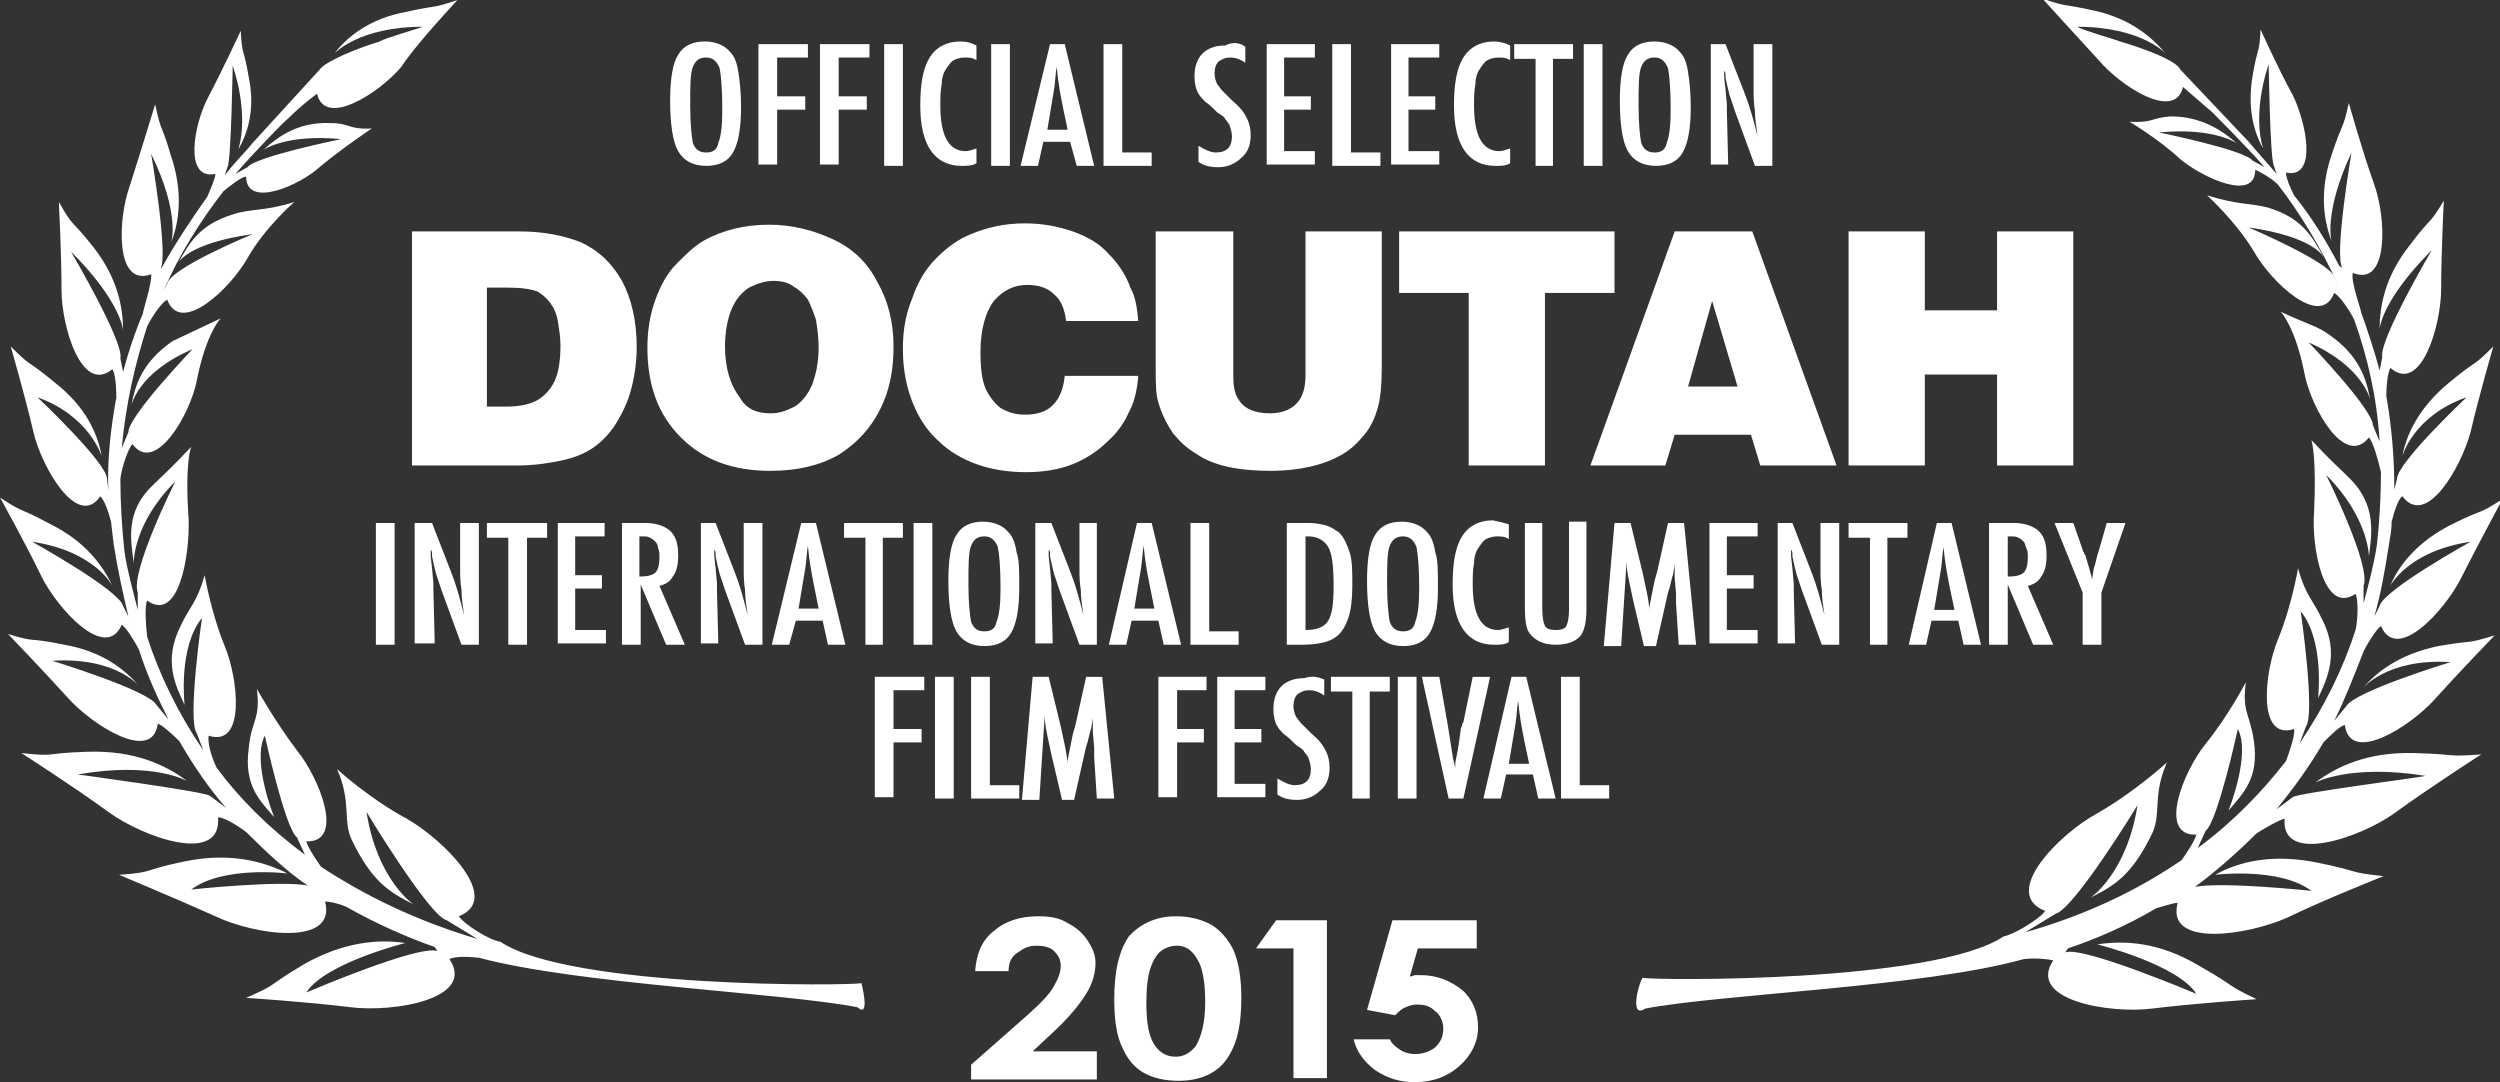 <svg xmlns="http://www.w3.org/2000/svg" viewBox="0 0 186.9 80.9" enable-background="new 0 0 186.9 80.9" fill="#ffffff"><rect x="0" y="0" width="186.9" height="80.9" fill="#333333" stroke="none"/><path d="M64.4 73.5c-.8.2-21.8.4-27-3.1-.8-.1-2.7-1.3-3.1-1.9 3.3-1.3-1.1-5.7-3.9-7.3-2.8-1.5-5.2-3.7-5.2-3.7 1.1 2.5.4 3.8 1.1 5.3 1.5 3.1 2.8 3.9 4.6 4.8 0 0-2.7-1.8-3.5-6.9 0 0 4.7 7.8 6 8.1l2.3 1.4c-4.7-1.4-8.5-3.3-11.7-5.4-.5-.7-1-1.5-1.1-1.9 2.9.1 1-4.7-.7-6.8-1.6-2.1-3-4.6-3-4.6.3 2.3-.4 2.3-.6 4.4-.4 2.9.9 4 1.9 5.2 0 0-1.7-4.2-.7-6.1 0 0 1.5 6.9 2.4 7.6l.6 1.3c-2.7-2-4.9-4.2-6.6-6.5-.4-.8-.7-1.9-.6-2.4 2.8.9 2.2-4.3 1.2-6.7-1-2.4-1.5-5.3-1.5-5.3-.6 2.1-1.1 2.3-1.8 3.8-1.3 2.6-.4 4.4.3 5.9 0 0-.5-4.3 1.3-6.5 0 0-1.1 7.6-.4 8.6l.5 1.3c-1.9-2.8-3.3-5.7-4.2-8.5-.1-.9-.2-2.3 0-2.7 2.4 1.7 3.2-3.5 3.1-6.1-.3-4.3.2-5.4.2-5.4-1.5 1.6-2.2 2.2-2.9 2.9-2.1 2-1.6 4.2-1.4 5.8 0 0-.1-2.9 3.1-6.1 0 0-3.4 6.8-2.8 8.3v1.3c-.4-1.6-.8-3-1-4.4-.2-1.9-.3-3.7-.3-5.4.1-.9.6-2.3.9-2.6 1.7 2.3 4.3-2.2 4.8-4.7.7-3.6 1.8-4.7 1.8-4.7l-3.6 1.7c-2.3 1.6-2.8 3.3-3.1 4.9 0 0 .4-2.5 4.6-4.3 0 0-4.8 5-4.8 6.2l-.5 1.2c.3-3.3 1-6.3 1.9-9.1.4-.8 1.1-1.8 1.5-2 1 2.7 4.7-.8 6-3.1 1.3-2.3 3.5-4.2 3.5-4.2-2.2.7-3.3.5-4.5.9-2.7.8-3.4 2.3-4.2 3.7 0 0 .6-1.5 5.6-2.2 0 0-6.1 2.5-6.4 3.7l-.3.6c1.2-2.8 2.8-5.3 4.5-7.5.6-.5 1.4-1.1 1.7-1.1 0 2.4 4 .7 5.6-.8 1.7-1.4 3.8-2.8 3.8-2.8-1.8.1-1.6-.4-3.1-.4-2.4-.1-3.9 1-5 2 0 0 1.7-1.2 5.8-.8 0 0-6.4 1.3-7 2.1l-.9.5c1.2-1.4 3.8-4.1 3.9-4.1.7-.7 1.4-1.3 2.2-1.9.6 2.6 4.7-.1 6.3-2 1.1-1.7 4.2-5 4.2-5-2.1.7-1.2.3-3.9.9-2.7.5-4.4 1.9-5.3 3.1 0 0 1.8-2 6.6-2-.2.1-3 .9-3.2 1.1-1.7.5-4.1 1.5-4.5 2.1l-5.3 5.8.3-.3c-.7.8-1.4 1.5-2.1 2.4l.2-.6c.3-.4.4-8.2.4-7.6 1.3 4 .4 6.3.4 6.3.7-1.2 1.3-3 .8-5.4-.4-2.4-.5-1.5-.6-3.5 0 0-1.4 3-2.4 4.9-1.1 2-1.9 6.3.5 5.8 0 .3-.3 1-.6 1.7-1.2 1.7-2.4 3.5-3.4 5.3l-.1.1c.6-1-.7-8.6-.7-8.6 2.2 4.5 1.5 6.6 1.5 6.6.6-1.5.9-3.7 0-6.4-.8-2.7-.7-1.6-1.2-3.9 0 0-1.1 3.6-1.9 6.1-.9 2.5-1.1 7.6 1.6 6.6.1.6-.7 3-.6 2.9-.6 1.4-1.1 2.9-1.5 4.4l-.2-1c.3-1.2-3.7-8-3.7-8 3.8 3.8 3.9 5.9 3.9 5.9 0-1.7-.4-3.9-2.2-6.2-1.8-2.3-1.4-1.3-2.6-3.4 0 0 .2 3.9.2 6.6 0 2.7 1.5 7.8 3.8 5.9.2.3.3 1.2.3 2.1-.4 2.2-.7 4.6-.6 7l-.1-.9c0-1.2-5.2-6.1-5.2-6.1 3.9 1.4 4.8 4.4 4.8 4.4-.3-1.7-1.2-3.7-3.5-5.5-2.3-1.9-1.6-1-3.3-2.7 0 0 1.1 3.8 1.7 6.4.6 2.6 3.3 7.3 5 4.8.3.3.6 1.1.8 1.9l.2 1.7c.3 1.9.7 3.7 1.1 5.4l-.4-.8c-.3-1.2-6.8-4.8-6.8-4.8 4.7.7 6 3.3 6 3.3-.7-1.5-2-3.3-4.6-4.6-2.6-1.4-1.8-.7-3.8-2 0 0 1.9 3.4 3.1 5.9 1.2 2.4 4.8 6.4 6 3.6.3.2.9 1.1 1.3 1.9.6 1.9 1.4 3.6 2.2 5.2l-.9-1.1c-.6-1.1-7.8-3.3-7.8-3.3 4.9-.3 6.6 2 6.6 2-1.1-1.3-2.8-2.7-5.7-3.2-2.9-.6-1.9-.1-4.2-.8 0 0 2.7 2.8 4.5 4.8 1.8 2 6.3 4.9 6.7 1.9.3.1 1 .7 1.6 1.3 1.1 1.9 2.2 3.5 3.5 5l-1.2-.9c-.2-.3-10.6-1.7-9.9-1.6 5.7-1 8.2.5 8.2.5-1.6-1.2-3.9-2.3-7.4-2.2-3.5.1-2.2.4-5 .1 0 0 3.9 2.5 6.5 4.4 2.6 1.9 8.5 4 8.2.4.4 0 1.3.5 2.1 1.1 1.4 1.4 3.1 3 4.6 4-2.1-.4-8.7.3-8.7.3 2.4-1.8 7.2-1.2 7.2-1.2-1.8-.9-4.3-1.6-7.7-.9-3.4.7-2.1.8-4.9 1 0 0 4.3 1.8 7.2 3.1 2.9 1.4 9.1 2.3 8.2-1.1.3 0 .9.1 1.6.4 2.3 1.3 4.6 2.3 6.6 3l.2.3c-1.4-.5-9.8 3.1-9.8 3.1 1.4-2.2 7.4-3.7 7.4-3.7-2-.3-4.6-.1-7.6 1.6-3 1.8-1.8 1.4-4.3 2.5 0 0 4.6.3 7.8.7 3.2.4 9.4-.6 7.4-3.6.4-.2 1.3-.2 2.2-.1 7.5 2 22.6 2.6 28.3 3.7 1 .9.3-1.8.3-1.8M123 75.4c5.8-1.1 20.8-1.6 28.3-3.7.9-.1 1.8 0 2.2.1-2 3 4.3 4 7.4 3.6 3.2-.4 7.8-.7 7.8-.7-2.5-1.2-1.3-.8-4.3-2.5-3-1.8-5.6-1.9-7.6-1.6 0 0 6 1.5 7.4 3.7 0 0-8.5-3.6-9.8-3.1l.2-.3c2.1-.7 4.4-1.7 6.6-3 .7-.2 1.3-.4 1.6-.4-.9 3.4 5.3 2.4 8.2 1.1 2.9-1.4 7.2-3.1 7.2-3.1-2.8-.3-1.5-.3-4.9-1-3.4-.7-5.9-.1-7.7.9 0 0 4.8-.6 7.2 1.2 0 0-6.6-.7-8.7-.3 1.5-1.1 3.2-2.6 4.6-4 .8-.5 1.7-1 2.1-1.1-.3 3.5 5.7 1.4 8.2-.4 2.6-1.9 6.5-4.4 6.5-4.4-2.8.2-1.5 0-5-.1s-5.8 1-7.4 2.2c0 0 2.6-1.4 8.2-.5.6 0-9.7 1.3-9.9 1.6l-1.2.9c1.2-1.5 2.4-3.1 3.5-5 .6-.6 1.2-1.2 1.6-1.3.4 3 4.9.1 6.7-1.9 1.8-2 4.5-4.8 4.5-4.8-2.3.7-1.3.3-4.2.8-2.9.6-4.6 1.9-5.7 3.2 0 0 1.8-2.3 6.6-2 0 0-7.2 2.2-7.8 3.3l-.9 1.1c.8-1.6 1.5-3.4 2.2-5.2.4-.8 1-1.7 1.3-1.9 1.2 2.8 4.8-1.2 6-3.6 1.2-2.4 3.1-5.9 3.1-5.9-2 1.3-1.2.6-3.8 1.9-2.6 1.3-4 3.1-4.6 4.6 0 0 1.3-2.6 6-3.3 0 0-6.5 3.6-6.8 4.8l-.4.8c.5-1.7.8-3.5 1.1-5.4.1-.6.2-1.1.2-1.7.2-.8.5-1.7.8-1.9 1.8 2.4 4.4-2.2 5.1-4.8.6-2.6 1.7-6.4 1.7-6.4-1.7 1.7-1 .8-3.3 2.7-2.3 1.9-3.2 3.9-3.5 5.5 0 0 .8-3 4.8-4.4 0 0-5.2 4.9-5.2 6.1l-.2.8c0-2.4-.2-4.7-.6-7 0-.8.1-1.7.3-2.1 2.3 2 3.8-3.2 3.8-5.9s.2-6.6.2-6.6c-1.2 2-.8 1-2.6 3.4-1.8 2.3-2.2 4.5-2.2 6.2 0 0 .1-2.1 3.9-5.9 0 0-4 6.8-3.7 8l-.2 1c-.4-1.5-.9-3-1.4-4.4.1.1-.8-2.3-.6-2.9 2.7 1.1 2.5-4.1 1.6-6.6-.9-2.5-1.9-6.1-1.9-6.1-.5 2.2-.4 1.2-1.3 3.9s-.6 4.8 0 6.4c0 0-.6-2.1 1.5-6.6 0 0-1.3 7.6-.7 8.6l-.2-.1c-1-1.9-2.1-3.7-3.4-5.3-.3-.6-.6-1.3-.6-1.7 2.4.5 1.5-3.8.5-5.8-1.1-2-2.4-4.9-2.4-4.9-.1 2-.2 1.1-.6 3.5-.4 2.4.1 4.2.8 5.4 0 0-.9-2.3.4-6.3 0-.6.1 7.2.4 7.6l.2.6-2.1-2.4.3.3-5.4-5.7c-.3-.7-2.8-1.6-4.5-2.1-.2-.1-3-.9-3.2-1.1 4.8 0 6.6 2 6.6 2-1-1.2-2.6-2.6-5.3-3.2-2.7-.6-1.8-.2-3.9-.9 0 0 3 3.3 4.2 4.6 1.6 1.9 5.7 4.6 6.3 2 .7.6 1.4 1.2 2.2 1.9 0 0 2.7 2.7 3.9 4.1l-.9-.5c-.6-.8-7-2.1-7-2.1 4.1-.4 5.8.8 5.8.8-1-.9-2.6-2-4.9-2-1.5.1-1.3.5-3.1.4 0 0 2.2 1.3 3.8 2.8 1.7 1.4 5.6 3.2 5.6.8.3.1 1.2.6 1.7 1.1 1.7 2.2 3.2 4.7 4.5 7.5l-.3-.6c-.3-1.1-6.4-3.7-6.4-3.7 4.9.7 5.6 2.2 5.6 2.2-.8-1.4-1.5-2.9-4.2-3.7-1.2-.3-2.3-.2-4.5-.9 0 0 2.2 2 3.5 4.2 1.3 2.3 5 5.8 6 3.1.4.2 1.1 1.2 1.5 2 1 2.8 1.7 5.8 1.9 9.1l-.5-1.2c0-1.2-4.8-6.2-4.8-6.2 4.1 1.8 4.6 4.3 4.6 4.3-.3-1.6-.8-3.3-3.1-4.9-.8-.6-1.7-.8-3.6-1.7 0 0 1.1 1.1 1.8 4.7.5 2.5 3 7 4.8 4.7.3.3.7 1.7.9 2.6 0 1.8-.1 3.6-.3 5.4-.2 1.4-.6 2.9-1 4.4v-1.3c.6-1.5-2.8-8.3-2.8-8.3 3.2 3.2 3.2 6.1 3.2 6.1.2-1.6.6-3.8-1.4-5.8-.7-.7-1.4-1.3-2.9-2.9 0 0 .4 1.1.2 5.4-.2 2.6.7 7.7 3.1 6.1.2.4.2 1.8 0 2.7-.9 2.8-2.3 5.7-4.2 8.5l.5-1.3c.7-1-.4-8.6-.4-8.6 1.8 2.2 1.3 6.5 1.3 6.5.7-1.5 1.6-3.4.3-5.9-.7-1.5-1.2-1.7-1.8-3.8 0 0-.5 2.9-1.5 5.3s-1.6 7.6 1.2 6.7c.1.4-.3 1.6-.6 2.4-1.8 2.3-3.9 4.5-6.6 6.5l.6-1.3c.9-.7 2.4-7.6 2.4-7.6 1 1.9-.7 6.1-.7 6.1 1.1-1.3 2.3-2.4 1.9-5.2-.3-2.1-.9-2.1-.6-4.4 0 0-1.3 2.5-3 4.6-1.7 2.1-3.6 6.9-.7 6.8-.1.4-.6 1.2-1.1 1.9-3.2 2.2-7.1 4.1-11.7 5.4l2.3-1.4c1.4-.4 6.1-8.1 6.1-8.1-.8 5.1-3.5 6.9-3.5 6.9 1.8-.9 3.1-1.7 4.6-4.8.7-1.5 0-2.8 1.1-5.3 0 0-2.4 2.2-5.2 3.8-2.8 1.5-7.3 6-3.9 7.3-.4.6-2.4 1.8-3.1 1.9-5.2 3.5-26.2 3.3-27 3.1-.3.4-1 3.1.2 2.3M75.4 72.6h-2.5c.1-1.3.5-2.3 1.4-3 .8-.7 1.9-1.1 3.3-1.1.8 0 1.6.1 2.2.5.6.3 1.1.7 1.5 1.3.4.6.6 1.1.6 1.7 0 .7-.2 1.5-.7 2.3-.5.8-1.3 1.8-2.5 2.9l-1.5 1.4h4.8v2.1h-9.4v-1.1l4.2-3.7c1-.9 1.7-1.6 2-2.2.3-.5.5-1 .5-1.5s-.2-.8-.5-1.1c-.3-.3-.8-.4-1.3-.4-.6 0-1 .2-1.4.5-.5.3-.7.8-.7 1.4M88 70.7c-.4 0-.8.1-1.2.4-.3.2-.6.7-.8 1.3-.2.6-.3 1.5-.3 2.6 0 1.5.2 2.5.6 3.1.4.6.9.9 1.6.9.6 0 1.1-.3 1.5-.8.4-.7.7-1.7.7-3.3 0-1.5-.2-2.6-.6-3.2-.4-.7-.9-1-1.5-1m-.1-2.2c1 0 1.8.2 2.6.6.7.4 1.3 1.1 1.7 1.9.4.9.6 2.1.6 3.6 0 1.6-.2 2.8-.6 3.7-.4.9-.9 1.5-1.6 1.9-.7.4-1.5.6-2.5.6s-1.9-.2-2.6-.6c-.7-.4-1.2-1-1.6-1.9-.4-.8-.6-2-.6-3.6 0-2.2.4-3.7 1.1-4.7.8-.9 2-1.5 3.5-1.5"/><path d="M95.4 68.8h3.8v11.8h-2.5v-9.7h-2.8zM104.1 68.8h6.3v2.1h-4.4l-.6 2.1c.2 0 .3-.1.4-.1h.4c1.2 0 2.2.4 3.1 1.1.8.7 1.2 1.7 1.2 2.8 0 1.1-.5 2.1-1.4 2.9-.9.8-2 1.2-3.3 1.2-1.2 0-2.1-.3-3-.9-.8-.6-1.4-1.4-1.6-2.3h2.7c.2.4.5.6.8.8.3.2.7.3 1.1.3.6 0 1.1-.2 1.5-.5.4-.4.6-.8.6-1.4 0-.5-.2-1-.6-1.3-.4-.4-.8-.5-1.4-.5-.3 0-.6.1-.8.2-.3.1-.5.3-.8.6l-2.1-.4 1.9-6.7z"/><path class="st0" d="M138 7.7h8.7m-109.9 0h8.7"/><path d="M55.4 8c0 1.6-.2 2.7-.6 3.4-.4.7-1.1 1-2 1-1 0-1.7-.4-2.1-1.1-.4-.7-.6-2-.6-3.8 0-1.6.2-2.8.6-3.4.4-.7 1.1-1 2-1 .8 0 1.5.3 1.9.8.3.3.5.8.6 1.5.1.6.2 1.5.2 2.6zm-1.4.2c0-1.6-.1-2.6-.2-3.1-.2-.5-.5-.8-1-.8s-.8.2-1 .7c-.2.5-.2 1.4-.2 2.9 0 1.3.1 2.3.2 2.8.2.5.5.7 1 .7s.8-.2.9-.7c.2-.5.3-1.3.3-2.5zM56.8 3.3h3.6v1h-2.3v2.9h2.1v1h-2.1v4.1h-1.4v-9zM61.4 3.3h3.6v1h-2.3v2.9h2.1v1h-2.1v4.1h-1.4v-9zM66.1 3.3h1.4v9.1h-1.4v-9.1zM73 3.4v1.1c-.3-.2-.6-.2-.9-.2-.3 0-.6.1-.8.2-.2.1-.4.4-.6.7-.2.3-.3.7-.3 1.1-.1.5-.1 1-.1 1.6 0 2.2.6 3.4 1.9 3.4.2 0 .5-.1.8-.2v1.1c-.3.2-.7.2-1.1.2-2 0-3.1-1.5-3.1-4.5 0-1.6.2-2.8.7-3.6.5-.8 1.3-1.2 2.3-1.2.5 0 .8.1 1.2.3zM74.1 3.3h1.4v9.1h-1.4v-9.1zM78.5 3.3h1.1l2.2 9.1h-1.3l-.5-1.8h-2l-.4 1.8h-1.3l2.2-9.1zm1.3 6.3l-.3-1.4c-.2-1-.4-2-.5-3.2-.1.5-.1 1.1-.2 1.7l-.3 1.8-.2 1.2h1.5zM82.5 3.3h1.4v8.1h2.2v1h-3.6v-9.1zM93.1 3.5v1.2c-.4-.3-.8-.4-1.1-.4-.4 0-.6.1-.9.3-.2.2-.3.5-.3.9 0 .3.1.6.2.8.1.1.2.3.4.5l.7.7c.6.5.9.9 1.1 1.3.2.4.3.8.3 1.3 0 .7-.2 1.3-.7 1.7-.4.4-1 .7-1.7.7-.6 0-1.1-.1-1.5-.4v-1.2c.5.3.9.5 1.3.5s.7-.1.9-.3c.2-.2.3-.5.3-.9 0-.3-.1-.6-.2-.9l-.3-.4c-.1-.2-.3-.3-.6-.5-.3-.3-.6-.6-.9-.8-.2-.2-.4-.4-.5-.6-.2-.3-.3-.8-.3-1.3 0-.7.2-1.3.6-1.7.4-.4 1-.6 1.7-.6.6-.3 1.1-.2 1.5.1zM94.7 3.3h3.6v1h-2.3v2.9h2v1h-2v3.1h2.3v1h-3.6v-9zM99.6 3.3h1.4v8.1h2.2v1h-3.6v-9.1zM104 3.3h3.6v1h-2.3v2.9h2v1h-2v3.1h2.3v1h-3.6v-9zM112.9 3.4v1.1c-.3-.2-.6-.2-.9-.2-.3 0-.6.1-.8.2-.2.1-.4.4-.6.7-.2.3-.3.7-.3 1.1-.1.5-.1 1-.1 1.6 0 2.2.6 3.4 1.9 3.4.2 0 .5-.1.8-.2v1.1c-.3.2-.7.2-1.1.2-2 0-3.1-1.5-3.1-4.5 0-1.6.2-2.8.7-3.6.5-.8 1.3-1.2 2.3-1.2.4 0 .8.1 1.2.3zM113.2 3.3h4.4v1.1h-1.5v8h-1.3v-8h-1.6v-1.1zM118.4 3.3h1.4v9.1h-1.4v-9.1zM126.4 8c0 1.6-.2 2.7-.6 3.4-.4.7-1.1 1-2 1-1 0-1.7-.4-2.1-1.1-.4-.7-.6-2-.6-3.8 0-1.6.2-2.8.6-3.4.4-.7 1.1-1 2-1 .8 0 1.5.3 1.9.8.3.3.5.8.6 1.5.1.6.2 1.5.2 2.6zm-1.5.2c0-1.6-.1-2.6-.2-3.1-.2-.5-.5-.8-1-.8s-.8.2-1 .7c-.2.5-.2 1.4-.2 2.9 0 1.3.1 2.3.2 2.8.2.5.5.7 1 .7s.8-.2.9-.7c.2-.5.3-1.3.3-2.5zM127.7 3.3h1.3l1.4 3.6c.4 1 .7 2.1 1 3.3-.1-.7-.2-1.3-.2-1.9-.1-.6-.1-1.1-.1-1.6v-3.4h1.4v9.1h-1.3l-1.5-4.1-.4-1.2c-.1-.4-.2-.8-.3-1.3v-.2c0-.1 0-.2-.1-.3v.5l.1.9.1 1.1v.5l.1 4h-1.3v-9zM28.1 39.1h1.4v9.1h-1.4v-9.1zM31 39.1h1.3l1.4 3.6c.4 1 .7 2.1 1 3.3-.1-.7-.2-1.3-.2-1.9-.1-.6-.1-1.1-.1-1.6v-3.4h1.4v9.1h-1.3l-1.5-4.1-.4-1.2c-.1-.4-.2-.8-.3-1.3v-.2c0-.1 0-.2-.1-.3v.5l.1.9.1 1.1v.5l.1 4h-1.5v-9zM36.5 39.1h4.4v1.1h-1.5v8h-1.4v-8h-1.6v-1.1zM41.6 39.1h3.6v1h-2.2v2.9h2v1h-2v3.1h2.3v1h-3.6v-9zM46.5 39.1h1.8c.7 0 1.3.2 1.7.5.5.4.7 1 .7 1.9 0 .7-.1 1.2-.4 1.6-.2.4-.6.6-1 .7l1.9 4.4h-1.4l-1.9-4.5v4.5h-1.4v-9.1zm1.4 4c.5 0 .9-.1 1.1-.3.2-.2.3-.6.3-1.1 0-.3 0-.5-.1-.7 0-.2-.1-.4-.2-.5-.1-.1-.2-.2-.4-.3-.2-.1-.3-.1-.6-.1h-.2v3zM52.2 39.1h1.3l1.4 3.6c.4 1 .7 2.1 1 3.3-.1-.7-.2-1.3-.2-1.9-.1-.6-.1-1.1-.1-1.6v-3.4h1.4v9.1h-1.3l-1.5-4.1-.4-1.2c-.1-.4-.2-.8-.3-1.3v-.2c0-.1 0-.2-.1-.3v.5l.1.9.1 1.1v.5l.1 4h-1.3v-9zM59.9 39.1h1.1l2.2 9.1h-1.3l-.4-1.8h-2l-.5 1.8h-1.3l2.2-9.1zm1.3 6.4l-.3-1.5c-.2-1-.4-2-.5-3.2-.1.5-.1 1.1-.2 1.7l-.3 1.8-.2 1.2h1.5zM63.1 39.1h4.4v1.1h-1.5v8h-1.3v-8h-1.6v-1.1zM68.3 39.1h1.4v9.1h-1.4v-9.1zM76.2 43.9c0 1.6-.2 2.7-.6 3.4-.4.7-1.1 1-2 1-1 0-1.7-.4-2.1-1.1-.4-.7-.6-2-.6-3.8 0-1.6.2-2.8.6-3.4.4-.7 1.1-1 2-1 .8 0 1.5.3 1.9.8.3.3.5.8.6 1.5.2.5.2 1.4.2 2.6zm-1.4.1c0-1.6-.1-2.6-.2-3.1-.2-.5-.5-.8-1-.8s-.8.2-1 .7c-.2.5-.2 1.4-.2 2.9 0 1.3.1 2.3.2 2.8.2.5.5.7 1 .7s.8-.2.9-.7c.2-.5.3-1.3.3-2.5zM77.3 39.1h1.3l1.4 3.6c.4 1 .7 2.1 1 3.3-.1-.7-.2-1.3-.2-1.9-.1-.6-.1-1.1-.1-1.6v-3.4h1.3v9.1h-1.3l-1.5-4.1-.4-1.2c-.1-.4-.2-.8-.3-1.3v-.2c0-.1 0-.2-.1-.3v.5l.1.9.1 1.1v.5l.1 4h-1.3v-9zM85 39.1h1.1l2.2 9.1h-1.3l-.4-1.8h-2l-.4 1.8h-1.3l2.1-9.1zm1.3 6.4l-.3-1.5c-.2-1-.4-2-.5-3.2-.1.5-.1 1.1-.2 1.7l-.3 1.8-.2 1.2h1.5zM89 39.1h1.4v8.1h2.2v1h-3.6v-9.1zM96.2 39.1h1.7c.5 0 .9.1 1.3.2.3.1.6.3.9.5.4.4.6.9.8 1.5.2.6.2 1.4.2 2.5 0 1-.1 1.8-.3 2.4-.2.6-.5 1.1-.9 1.4-.5.4-1.4.6-2.6.6h-1.1v-9.1zm1.4 8c.8 0 1.4-.2 1.7-.7.3-.5.4-1.3.4-2.6 0-1.4-.1-2.4-.4-2.9-.3-.5-.8-.8-1.5-.8h-.2v7zM107.5 43.9c0 1.6-.2 2.7-.6 3.4-.4.7-1.1 1-2 1-1 0-1.7-.4-2.1-1.1-.4-.7-.6-2-.6-3.8 0-1.6.2-2.8.6-3.4.4-.7 1.1-1 2-1 .8 0 1.5.3 1.9.8.3.3.5.8.6 1.5.2.5.2 1.4.2 2.6zm-1.4.1c0-1.6-.1-2.6-.2-3.1-.2-.5-.5-.8-1-.8s-.8.2-1 .7c-.2.5-.2 1.4-.2 2.9 0 1.3.1 2.3.2 2.8.2.5.5.7 1 .7s.8-.2.9-.7c.2-.5.3-1.3.3-2.5zM112.8 39.2v1.1c-.3-.2-.6-.2-.9-.2-.3 0-.6.1-.8.2-.2.1-.4.4-.6.7-.2.3-.3.7-.3 1.1-.1.5-.1 1-.1 1.6 0 2.2.6 3.4 1.9 3.4.2 0 .5-.1.8-.2v1.1c-.3.2-.7.2-1.1.2-2 0-3.1-1.5-3.1-4.5 0-1.6.2-2.8.7-3.6.5-.8 1.3-1.2 2.3-1.2.5.1.9.2 1.2.3zM114 39.1h1.3v6.4c0 .7.1 1.1.2 1.3.1.2.4.3.8.3s.7-.1.8-.3c.1-.2.2-.6.2-1.2v-6.6h1.3v6.6c0 1-.2 1.7-.5 2-.4.4-1 .6-1.8.6-.9 0-1.5-.3-1.9-.8-.3-.3-.4-1-.4-2v-6.3zM120.7 39.1h1.2l.9 3.7.3 1.4c.1.5.2 1 .2 1.5v-.3l.2-1 .2-1 .2-.7.8-3.6h1.2l.9 9.1h-1.3l-.2-3.1v-.7l-.1-1.2v-1.2.2l-.1.6c0 .2-.1.3-.1.4l-.2.8-.1.3-.9 4h-.9l-.8-3.4-.3-1.4c-.1-.5-.2-1-.2-1.5l-.4 6.3h-1.3l.8-9.2zM127.8 39.1h3.6v1h-2.3v2.9h2v1h-2v3.1h2.3v1h-3.6v-9zM132.7 39.1h1.3l1.4 3.6c.4 1 .7 2.1 1 3.3-.1-.7-.2-1.3-.2-1.9-.1-.6-.1-1.1-.1-1.6v-3.4h1.4v9.1h-1.3l-1.5-4.1-.4-1.2c-.1-.4-.2-.8-.3-1.3v-.2c0-.1 0-.2-.1-.3v.5l.1.9.1 1.1v.5l.1 4h-1.3v-9zM138.2 39.1h4.4v1.1h-1.5v8h-1.3v-8h-1.6v-1.1zM144.8 39.1h1.1l2.2 9.1h-1.3l-.4-1.8h-2l-.4 1.8h-1.3l2.1-9.1zm1.3 6.4l-.3-1.4c-.2-1-.4-2-.5-3.2-.1.5-.1 1.1-.2 1.7l-.3 1.8-.2 1.2h1.5zM148.8 39.1h1.8c.7 0 1.3.2 1.7.5.5.4.7 1 .7 1.9 0 .7-.1 1.2-.4 1.6-.2.4-.6.6-1 .7l1.9 4.4h-1.5l-1.9-4.5v4.5h-1.4v-9.1zm1.4 4c.5 0 .9-.1 1.1-.3.2-.2.3-.6.3-1.1 0-.3 0-.5-.1-.7s-.1-.4-.2-.5c-.1-.1-.2-.2-.4-.3-.2-.1-.3-.1-.6-.1h-.2v3zM153.6 39.1h1.4l.7 2c0 .1 0 .1.1.2 0 .1 0 .1.1.2.2.7.4 1.3.5 1.8.1-.5.1-.8.2-1l.2-.8.1-.3.6-2.1h1.4l-1.8 5.2v3.9h-1.4v-3.9l-2.1-5.2zM65.5 50.6h3.6v1h-2.3v2.9h2.1v1h-2.1v4.1h-1.4v-9zM69.9 50.6h1.4v9.1h-1.4v-9.1zM72.6 50.6h1.4v8.1h2.2v1h-3.6v-9.1zM77.2 50.6h1.2l.9 3.7.3 1.4c.1.5.2 1 .2 1.5v-.3l.2-1 .2-1 .2-.7.8-3.6h1.2l.9 9.1h-1.3l-.2-3.1v-.7l-.1-1.2v-1.2.2l-.1.6c0 .2-.1.3-.1.4l-.2.8-.1.3-.9 4h-.9l-.8-3.4-.3-1.4c-.1-.5-.2-1-.2-1.5l-.4 6.3h-1.3l.8-9.2zM86.6 50.6h3.6v1h-2.2v2.9h2v1h-2v4.1h-1.4v-9zM91 50.6h3.6v1h-2.3v2.9h2v1h-2v3.1h2.3v1h-3.6v-9zM99 50.8v1.2c-.4-.3-.8-.4-1.1-.4-.4 0-.6.1-.9.3-.2.2-.3.5-.3.9 0 .3.1.6.2.8.1.1.2.3.4.5l.7.7c.6.5.9.9 1.1 1.3.2.4.3.8.3 1.3 0 .7-.2 1.3-.7 1.7-.4.4-1 .7-1.7.7-.6 0-1.1-.1-1.5-.4v-1.2c.5.3.9.5 1.3.5s.7-.1.9-.3c.2-.2.3-.5.3-.9 0-.3-.1-.6-.2-.9l-.3-.4c-.1-.2-.3-.3-.6-.5-.3-.3-.6-.6-.9-.8-.2-.2-.4-.4-.5-.6-.2-.3-.3-.8-.3-1.3 0-.7.2-1.3.6-1.7.4-.4 1-.6 1.7-.6.6-.2 1-.1 1.5.1zM99.5 50.6h4.4v1.1h-1.5v8h-1.3v-8h-1.6v-1.1zM104.5 50.6h1.4v9.1h-1.4v-9.1zM106.3 50.6h1.3l.6 3.4.1.6.2 1.3.1.6c0 .2.1.4.1.5l.1.4v-.4l.2-1 .2-1.4c0-.1 0-.2.1-.3 0-.1 0-.2.1-.3l.7-3.4h1.3l-2 9.1h-1.1l-2-9.1zM113 50.6h1.1l2.2 9.1h-1.3l-.4-1.8h-2l-.4 1.8h-1.3l2.1-9.1zm1.3 6.4l-.3-1.4c-.2-1-.4-2-.5-3.2-.1.5-.1 1.1-.2 1.7l-.3 1.8-.2 1.2h1.5zM116.7 50.6h1.4v8.1h2.2v1h-3.6v-9.1zM30.8 34.8v-17.5h8c1.8 0 3.3.3 4.6.8 1.3.6 2.3 1.5 3.1 2.9.7 1.3 1.1 3 1.1 4.9 0 1.3-.2 2.5-.5 3.5s-.8 1.9-1.2 2.5c-.5.7-1 1.2-1.6 1.6-.6.4-1.3.7-2.2.9-.9.2-2.1.4-3.4.4h-7.9zm5.6-4.4h1.4c1.1 0 1.9-.2 2.4-.5s1-.8 1.3-1.5c.3-.7.4-1.6.4-2.6 0-.6-.1-1.2-.2-1.8-.1-.6-.3-1-.6-1.4-.3-.4-.6-.6-.9-.8-.5-.2-1.3-.3-2.3-.3h-1.5v8.9zM57.6 35.2c-2.8 0-5-.8-6.7-2.5-1.7-1.7-2.5-3.9-2.5-6.7 0-1.3.2-2.5.6-3.6.4-1.1.9-2 1.6-2.7.7-.7 1.3-1.3 2-1.7.7-.4 1.5-.7 2.3-.9.8-.2 1.7-.3 2.6-.3 1.7 0 3.3.4 4.8 1.1 1.5.7 2.6 1.8 3.3 3.2.8 1.4 1.2 3 1.2 4.8 0 1.8-.3 3.3-1 4.7-.7 1.4-1.7 2.5-3.1 3.4-1.4.8-3.1 1.2-5.1 1.2zm0-4.3c.7 0 1.2-.2 1.8-.5.5-.3 1-.9 1.3-1.6.3-.8.5-1.7.5-2.8 0-.8-.1-1.5-.2-2.1-.2-.6-.4-1.1-.6-1.5-.3-.4-.6-.7-1.1-1-.4-.3-.9-.4-1.5-.4s-1.2.2-1.8.5c-.6.4-1 .9-1.3 1.6-.3.7-.5 1.7-.5 2.8 0 1.6.4 2.9 1.1 3.8.5.9 1.3 1.2 2.3 1.2zM85.1 24h-5.4c-.1-.9-.4-1.6-.9-2-.5-.5-1.2-.7-2-.7-1 0-1.8.4-2.5 1.2-.6.8-1 2.1-1 3.8 0 1.2.1 2.1.4 2.8.3.6.7 1.1 1.1 1.4.5.3 1.1.5 1.8.5.9 0 1.6-.2 2.1-.7.5-.5.8-1.2.9-2.2h5.5c-.1 1.1-.3 2-.7 2.7-.3.7-.8 1.5-1.6 2.2-.7.7-1.6 1.3-2.6 1.7-1 .4-2.2.6-3.5.6-1.3 0-2.6-.2-3.7-.6-1.1-.4-2.1-1-2.8-1.7-.8-.7-1.4-1.6-1.8-2.5-.6-1.3-.9-2.8-.9-4.4 0-1.4.2-2.6.7-3.8.4-1.2 1-2.2 1.8-3 .8-.8 1.6-1.4 2.6-1.8 1.2-.5 2.5-.8 4-.8 1.3 0 2.4.2 3.6.6 1.1.4 2 .9 2.7 1.7.7.7 1.3 1.6 1.6 2.5.4.7.5 1.5.6 2.5zM86.5 17.3h5.7v10.8c0 .7.1 1.3.3 1.6.2.4.5.7.9.9.4.2 1 .3 1.5.3.8 0 1.5-.2 2-.7.5-.5.7-1.2.7-2.2v-10.7h5.7v10.2c0 1.3-.1 2.3-.3 3-.2.7-.5 1.4-1 2-.5.6-1 1.1-1.7 1.5-.7.4-1.5.7-2.4.9-.9.2-1.9.3-2.9.3-1.2 0-2.3-.1-3.2-.3s-1.7-.5-2.4-1c-.7-.4-1.2-.9-1.7-1.5-.4-.6-.8-1.3-1.1-2.3-.2-.6-.2-1.5-.2-2.8v-10zM104.6 17.3h16.1v4.6h-5.2v12.9h-5.7v-12.9h-5.2v-4.6zM118.9 34.8l6.3-17.5h5.8l6.3 17.5h-5.7l-.7-2.3h-5.7l-.7 2.3h-5.6zm9.1-12.3l-1.8 6.4h3.7l-1.9-6.4zM138.2 34.8v-17.5h5.7v5.9h5.4v-5.9h5.7v17.5h-5.7v-6.8h-5.4v6.8h-5.7z"/></svg>
